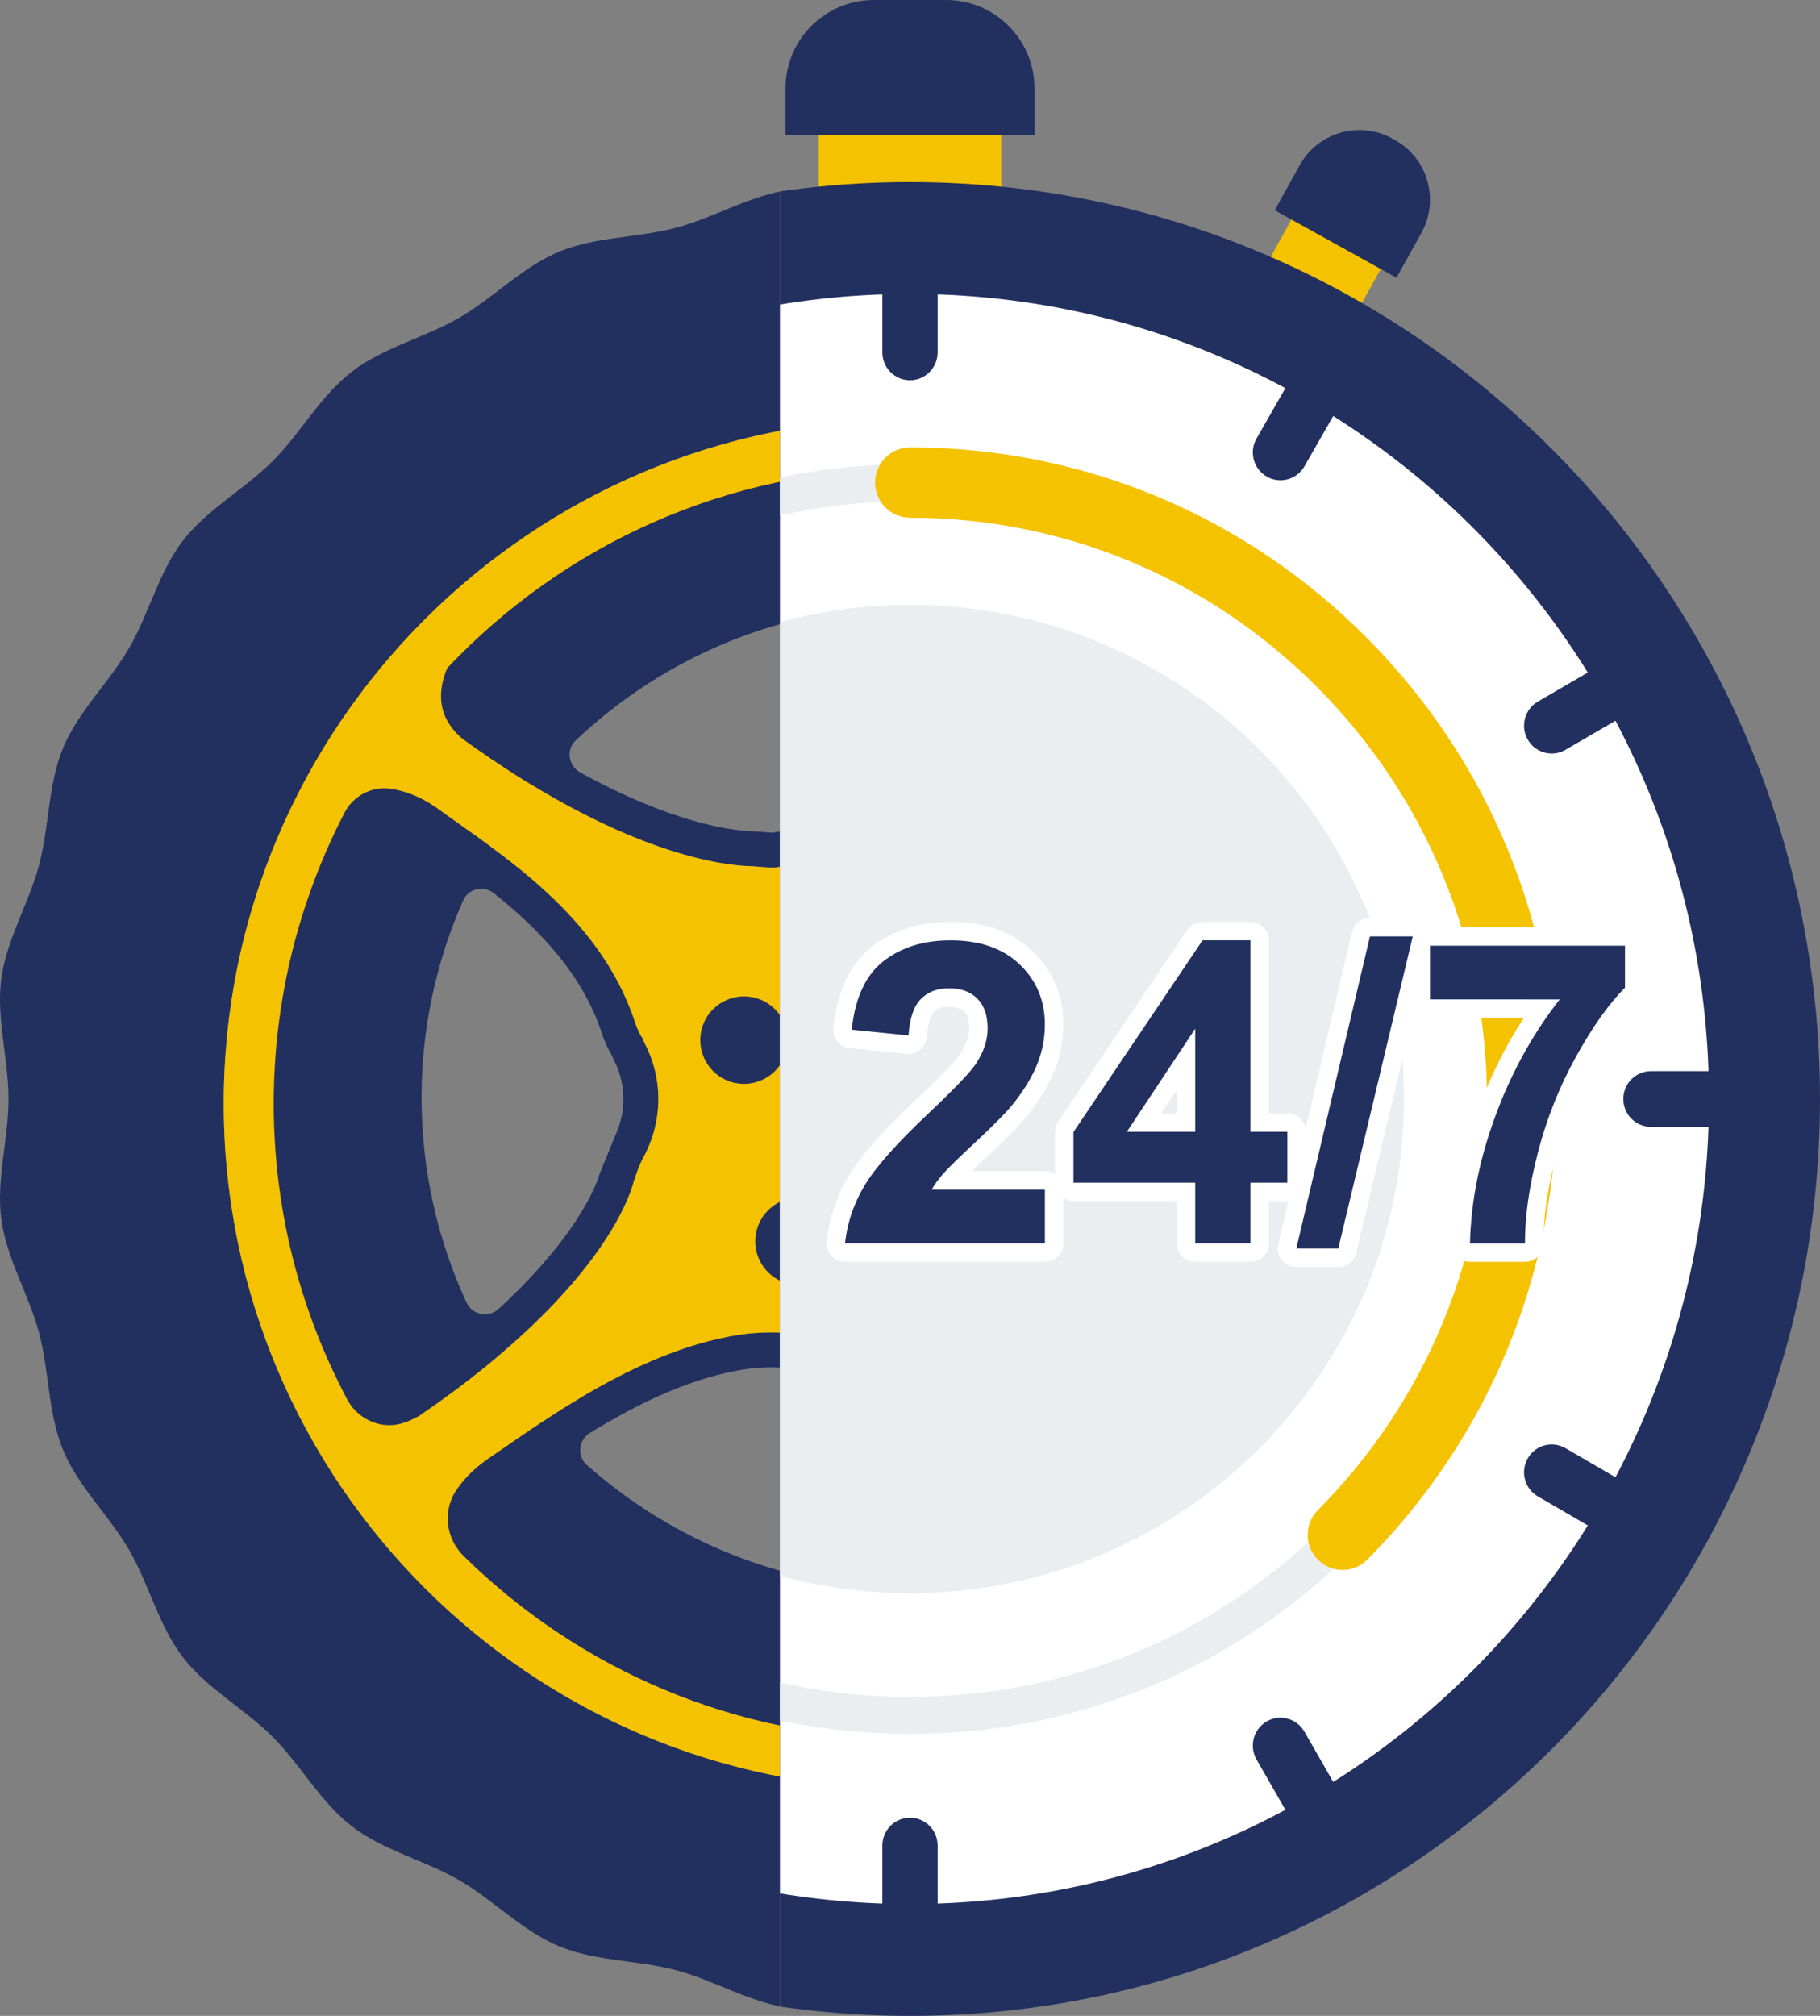 <?xml version="1.0" encoding="utf-8"?>
<!-- Generator: Adobe Illustrator 16.0.0, SVG Export Plug-In . SVG Version: 6.00 Build 0)  -->
<!DOCTYPE svg PUBLIC "-//W3C//DTD SVG 1.1//EN" "http://www.w3.org/Graphics/SVG/1.1/DTD/svg11.dtd">
<svg version="1.1" id="Слой_1" xmlns="http://www.w3.org/2000/svg" xmlns:xlink="http://www.w3.org/1999/xlink" x="0px" y="0px"
	 width="140px" height="155px" viewBox="0 0 140 155" enable-background="new 0 0 140 155" xml:space="preserve">
<rect x="0" y="0" width="140" height="155" fill="#808080" stroke="none"/>
<rect x="97.487" y="16.95" transform="matrix(0.875 0.485 -0.485 0.875 22.964 -46.505)" fill="#F5C200" width="7.853" height="8.41"/>
<path fill="#22305F" d="M107.424,21.356l-9.367-5.19l1.918-3.459c1.406-2.537,4.602-3.455,7.139-2.048l0.18,0.1
	c2.537,1.406,3.453,4.602,2.049,7.139L107.424,21.356z"/>
<rect x="62.978" y="8.337" fill="#F5C200" width="14.043" height="11.663"/>
<path fill="#22305F" d="M79.574,10.372H60.426V6.793C60.426,3.041,63.467,0,67.219,0h5.563c3.752,0,6.793,3.041,6.793,6.793V10.372z
	"/>
<g>
	<defs>
		<rect id="SVGID_1_" y="14.5" width="60" height="140"/>
	</defs>
	<clipPath id="SVGID_2_">
		<use xlink:href="#SVGID_1_"  overflow="visible"/>
	</clipPath>
	<path clip-path="url(#SVGID_2_)" fill="#22305F" d="M25.257,104.621c0.1,0.225,0.202,0.444,0.303,0.668
		c0.197,0.416,0.402,0.833,0.611,1.241c0.17,0.344,0.328,0.694,0.506,1.034c0.023,0.041,0.058,0.074,0.081,0.113
		c2.249,4.176,5.081,7.991,8.39,11.338c0.146,0.217,0.309,0.427,0.5,0.615c8.293,8.166,19.482,13.4,31.869,13.993
		c0.897,0.049,1.795,0.079,2.703,0.079c27.199,0,49.325-22.127,49.325-49.326c0-28.986-25.135-52.215-54.753-49.032
		c-23.204,2.493-41.709,21.472-43.711,44.723C20.324,88.861,21.913,97.218,25.257,104.621 M73.713,121.982
		c-1.148,0.118-2.313,0.189-3.493,0.189c-9.634,0-18.42-3.613-25.097-9.548c-0.759-0.677-0.621-1.905,0.246-2.438
		c3.672-2.253,8.011-4.421,12.442-4.97c0.07-0.004,0.153-0.011,0.246-0.02c0.286-0.022,0.717-0.063,1.285-0.063
		c1.607,0,3.74,0.302,5.825,1.504l-0.019,0.018l2.577,2.002c0.031,0.026,3.533,2.927,7.25,11.134
		C75.414,120.759,74.771,121.869,73.713,121.982 M88.495,117.419c-0.87,0.481-1.962-0.024-2.208-0.987
		c-1.083-4.235-1.875-9.057-0.988-13.272c0.885-3.01,2.061-5.449,3.273-6.857L91.12,94.5c0.052-0.036,4.347-2.888,14.319-4.164
		c1.035-0.131,1.942,0.773,1.731,1.796C104.895,103.026,97.945,112.182,88.495,117.419 M86.472,52.523
		c0.207-1.011,1.329-1.58,2.226-1.074c9.416,5.295,16.315,14.488,18.521,25.405c0.202,0.992-0.657,1.908-1.665,1.8
		c-5.904-0.646-10.568-2.004-13.904-4.072c-0.567-0.46-4.123-3.679-5.334-6.548C85.898,67.078,84.393,62.711,86.472,52.523
		 M44.269,56.945c6.772-6.413,15.892-10.362,25.951-10.362c1.369,0,2.716,0.094,4.044,0.25c0.98,0.113,1.563,1.134,1.23,2.064
		c-1.43,4.023-3.535,8.238-7.279,11.124l-0.149,0.118c-2.697,2.145-5.771,3.521-8.666,3.882c-0.215-0.003-0.533-0.035-0.811-0.059
		c-0.37-0.03-0.7-0.051-0.865-0.053c-1.517-0.063-6.013-0.627-13.09-4.512C43.73,58.902,43.521,57.655,44.269,56.945 M41.005,60.406
		c8.835,5.341,14.572,6.119,16.674,6.194h0.026c0.275,0,1.278,0.111,1.749,0.111c0.065,0,0.119-0.002,0.161-0.007
		c5.601-0.656,9.725-4.154,10.242-4.553c5.019-3.865,7.375-9.625,8.915-14.562c1.944,0.451,3.836,1.039,5.656,1.777
		c-3.348,13.921-0.83,19.154-0.593,19.714c1.569,3.707,5.917,7.461,6.308,7.733c0.008,0.003,0.014,0.003,0.019,0.011
		c5.092,3.185,12.038,4.339,17.712,4.746c0.068,0.931,0.142,1.858,0.142,2.805c0,1.01-0.073,1.998-0.151,2.984
		c-12.959,1.154-18.289,4.937-18.289,4.937s-0.004-0.016-0.006-0.019c-0.279,0.17-0.551,0.347-0.854,0.498
		c-2.774,1.368-4.812,5.534-6.026,9.721c-1.213,5.613,0.168,11.886,1.621,16.932c-1.861,0.749-3.796,1.354-5.791,1.8
		c-4.473-11.087-9.154-14.704-9.154-14.704s0.013-0.009,0.014-0.014c-3.551-3.546-7.709-4.066-10.036-4.066
		c-0.962,0-1.611,0.089-1.773,0.089c-5.885,0.707-11.462,3.896-15.75,6.723c-1.339-1.525-2.549-3.16-3.63-4.886
		c9.508-7.989,10.586-13.638,10.586-13.638s0.016,0.009,0.02,0.014c0.181-0.611,0.406-1.22,0.728-1.816
		c1.461-2.719,1.495-5.962,0.088-8.667c-0.071-0.142-0.117-0.284-0.181-0.424c-0.214-0.312-0.412-0.725-0.59-1.268
		c-2.031-6.167-6.867-10.358-11.087-13.47C38.732,63.459,39.796,61.875,41.005,60.406 M35.628,69.226
		c0.406-0.92,1.59-1.161,2.377-0.532c3.389,2.707,6.77,6.138,8.28,10.721c0.212,0.646,0.46,1.198,0.753,1.678
		c0.061,0.152,0.119,0.282,0.186,0.409c0.867,1.671,0.959,3.631,0.282,5.388l-1.378,3.354c-0.003,0.016-1.046,4.213-7.777,10.403
		c-0.782,0.72-2.027,0.46-2.473-0.506c-2.211-4.8-3.452-10.135-3.452-15.763C32.426,78.98,33.586,73.867,35.628,69.226"/>
	<path clip-path="url(#SVGID_2_)" fill="#22305F" d="M139.905,75.295c-0.397-3.058-2.123-5.828-2.905-8.749
		c-0.791-2.97-0.688-6.234-1.85-9.034c-1.173-2.832-3.561-5.061-5.081-7.691c-1.533-2.648-2.279-5.827-4.136-8.241
		c-1.859-2.421-4.74-3.961-6.897-6.117c-2.159-2.156-3.694-5.035-6.114-6.898c-2.414-1.854-5.596-2.599-8.242-4.132
		c-2.631-1.521-4.86-3.909-7.692-5.083c-2.799-1.161-6.062-1.055-9.033-1.849c-2.92-0.78-5.692-2.507-8.75-2.906
		c-0.509-0.065-1.024-0.094-1.539-0.094c-2.512,0-5.096,0.653-7.665,0.653c-2.567,0-5.152-0.653-7.666-0.653
		c-0.514,0-1.028,0.028-1.536,0.094c-3.061,0.399-5.832,2.126-8.753,2.906c-2.97,0.794-6.232,0.688-9.032,1.849
		c-2.832,1.176-5.062,3.563-7.693,5.085c-2.648,1.531-5.828,2.277-8.242,4.132c-2.423,1.862-3.96,4.743-6.114,6.898
		c-2.158,2.158-5.04,3.695-6.902,6.117c-1.854,2.413-2.599,5.593-4.131,8.24c-1.521,2.631-3.909,4.86-5.082,7.693
		c-1.162,2.8-1.058,6.062-1.852,9.031c-0.781,2.921-2.504,5.691-2.904,8.749c-0.389,2.988,0.558,6.11,0.558,9.205
		c0,3.092-0.947,6.217-0.558,9.204c0.4,3.059,2.123,5.829,2.904,8.75c0.794,2.97,0.69,6.232,1.852,9.033
		c1.175,2.832,3.561,5.062,5.084,7.692c1.532,2.648,2.278,5.828,4.132,8.24c1.86,2.422,4.744,3.96,6.9,6.118
		c2.155,2.155,3.693,5.035,6.116,6.898c2.414,1.853,5.593,2.6,8.241,4.131c2.631,1.522,4.86,3.91,7.693,5.083
		c2.799,1.161,6.06,1.055,9.03,1.851c2.921,0.779,5.692,2.504,8.753,2.905c0.506,0.063,1.022,0.094,1.536,0.094
		c2.514,0,5.099-0.653,7.666-0.653c2.566,0,5.153,0.653,7.665,0.653c0.515,0,1.03-0.03,1.539-0.094
		c3.058-0.401,5.83-2.126,8.75-2.905c2.972-0.796,6.235-0.689,9.034-1.851c2.832-1.177,5.063-3.563,7.693-5.085
		c2.646-1.529,5.826-2.277,8.24-4.132c2.42-1.862,3.959-4.742,6.116-6.899c2.157-2.156,5.038-3.692,6.897-6.115
		c1.854-2.416,2.601-5.592,4.134-8.241c1.521-2.63,3.908-4.861,5.081-7.692c1.161-2.801,1.059-6.062,1.85-9.031
		c0.782-2.921,2.508-5.691,2.905-8.75c0.392-2.987-0.558-6.112-0.558-9.204C139.348,81.405,140.297,78.283,139.905,75.295
		 M65.59,32.363c32.412-2.58,59.371,24.381,56.787,56.795c-2.035,25.507-22.701,46.167-48.205,48.2
		c-32.416,2.578-59.372-24.384-56.79-56.797C19.414,55.057,40.082,34.394,65.59,32.363"/>
	<path clip-path="url(#SVGID_2_)" fill="#F5C200" d="M69.88,32.193c-29.043,0-52.669,23.626-52.669,52.668
		c0,29.041,23.626,52.668,52.669,52.668c29.042,0,52.667-23.627,52.667-52.668C122.547,55.819,98.922,32.193,69.88,32.193
		 M118.166,77.593c0.313,2.097-1.272,4.07-3.391,4.188c-0.098,0.003-0.199,0.007-0.302,0.007c-5.646,0.012-16.931-0.347-24.31-4.962
		c-0.01-0.008-0.016-0.008-0.021-0.012c-0.393-0.271-4.738-4.024-6.307-7.732c-0.262-0.62-3.342-6.916,1.84-24.397
		c1.051-2.787,3.879-3.782,6.865-3.052C106.033,48.736,115.822,61.959,118.166,77.593 M77.871,36.696
		c1.729,0.288,2.916,1.889,2.795,3.638c-0.045,0.659-0.174,1.394-0.416,2.204c-1.621,5.408-3.498,14.302-10.393,19.614
		c-0.518,0.398-4.641,3.896-10.242,4.553c-0.351,0.041-1.674-0.112-1.935-0.104c-2.508-0.091-10.164-1.153-22.093-9.787
		c-1.954-1.642-1.954-3.613-1.184-5.447c8.908-9.43,21.513-15.33,35.477-15.33C72.603,36.036,75.271,36.264,77.871,36.696
		 M26.509,62.479c0.659-1.274,2.066-2.026,3.487-1.838c1.117,0.15,2.403,0.608,3.791,1.618c4.564,3.325,12.331,8.046,15.053,16.313
		c0.18,0.543,0.377,0.956,0.588,1.268c0.066,0.14,0.112,0.284,0.183,0.424c1.407,2.705,1.374,5.948-0.088,8.667
		c-0.321,0.6-0.547,1.206-0.728,1.814c-0.007-0.004-0.02-0.013-0.02-0.013s-1.453,7.84-16.514,18.122
		c-0.505,0.292-0.993,0.496-1.455,0.616c-1.626,0.433-3.343-0.42-4.127-1.906c-3.584-6.785-5.623-14.51-5.623-22.703
		C21.056,76.795,23.031,69.187,26.509,62.479 M35.647,119.631c-1.318-1.297-1.607-3.389-0.613-4.95
		c0.544-0.852,1.363-1.737,2.586-2.569c4.372-2.965,11.879-8.61,19.948-9.577c0.551,0,6.787-1.037,11.809,3.978
		c-0.001,0.001-0.012,0.014-0.012,0.014s6.88,5.293,11.935,22.813c0.141,0.678,0.125,1.27-0.014,1.795
		c-0.223,0.833-0.985,1.426-1.832,1.596c-3.098,0.62-6.297,0.957-9.575,0.957C56.556,133.686,44.465,128.314,35.647,119.631
		 M92.142,128.294c-2.083,1.073-4.692,0.19-5.674-1.939c-0.146-0.324-0.281-0.686-0.396-1.085
		c-1.474-5.171-5.139-14.659-3.385-22.77c1.215-4.188,3.251-8.354,6.025-9.723c0.304-0.151,0.578-0.324,0.855-0.498
		c0.001,0.003,0.006,0.019,0.006,0.019s7.237-5.178,25.471-5.269c1.336,0.347,2.162,0.987,2.688,1.773
		c0.508,0.757,0.646,1.712,0.524,2.617C116.084,107.514,106.043,121.142,92.142,128.294"/>
	<path clip-path="url(#SVGID_2_)" fill="#22305F" d="M76.907,84.861c0-3.883-3.146-7.027-7.027-7.027
		c-3.88,0-7.026,3.145-7.026,7.027c0,3.878,3.146,7.025,7.026,7.025C73.762,91.887,76.907,88.739,76.907,84.861"/>
	<path clip-path="url(#SVGID_2_)" fill="#22305F" d="M73.243,71.168c0-1.857-1.505-3.363-3.363-3.363
		c-1.857,0-3.363,1.506-3.363,3.363c0,1.856,1.506,3.363,3.363,3.363C71.738,74.531,73.243,73.024,73.243,71.168"/>
	<path clip-path="url(#SVGID_2_)" fill="#22305F" d="M83.959,84.104c1.778-0.537,2.783-2.415,2.242-4.194
		c-0.535-1.775-2.414-2.781-4.193-2.241c-1.777,0.54-2.782,2.415-2.241,4.192C80.303,83.641,82.182,84.644,83.959,84.104"/>
	<path clip-path="url(#SVGID_2_)" fill="#22305F" d="M74.959,97.604c1.031,1.547,3.121,1.96,4.664,0.93
		c1.545-1.032,1.959-3.121,0.93-4.664c-1.032-1.548-3.121-1.962-4.668-0.93C74.344,93.97,73.926,96.059,74.959,97.604"/>
	<path clip-path="url(#SVGID_2_)" fill="#22305F" d="M58.862,93.309c-1.179,1.436-0.972,3.554,0.464,4.731
		c1.436,1.179,3.554,0.971,4.734-0.466c1.177-1.435,0.97-3.552-0.464-4.732C62.16,91.662,60.04,91.873,58.862,93.309"/>
	<path clip-path="url(#SVGID_2_)" fill="#22305F" d="M58.52,76.868c-1.716-0.71-3.683,0.103-4.396,1.818
		c-0.71,1.717,0.105,3.685,1.818,4.395c1.717,0.712,3.684-0.101,4.397-1.817C61.05,79.548,60.237,77.579,58.52,76.868"/>
</g>
<g>
	<defs>
		<rect id="SVGID_3_" x="60" y="14" width="80" height="141"/>
	</defs>
	<clipPath id="SVGID_4_">
		<use xlink:href="#SVGID_3_"  overflow="visible"/>
	</clipPath>
	<path clip-path="url(#SVGID_4_)" fill="#22305F" d="M0,84.5C0,123.438,31.34,155,70,155s70-31.563,70-70.5
		C140,45.563,108.66,14,70,14S0,45.563,0,84.5"/>
	<path clip-path="url(#SVGID_4_)" fill="#FFFFFF" d="M131.461,84.5c0,34.188-27.518,61.899-61.46,61.899
		c-33.944,0-61.461-27.712-61.461-61.899C8.54,50.313,36.056,22.601,70,22.601C103.943,22.601,131.461,50.313,131.461,84.5"/>
	<path clip-path="url(#SVGID_4_)" fill="#EAEEF1" d="M108,84.5c0,20.986-17.014,38-38,38c-20.987,0-38-17.014-38-38s17.013-38,38-38
		C90.986,46.5,108,63.514,108,84.5"/>
	<path clip-path="url(#SVGID_4_)" fill="#EAEEF1" d="M70,133.322c-12.949,0-25.123-5.078-34.278-14.3
		c-9.156-9.221-14.199-21.481-14.199-34.522s5.043-25.302,14.199-34.522c9.155-9.222,21.329-14.3,34.278-14.3v2.854
		c-12.192,0-23.654,4.782-32.273,13.464C29.106,60.679,24.358,72.222,24.358,84.5s4.748,23.821,13.369,32.504
		c8.619,8.682,20.081,13.465,32.273,13.465c12.191,0,23.654-4.783,32.273-13.465l2.004,2.019
		C95.123,128.244,82.949,133.322,70,133.322"/>
	<path clip-path="url(#SVGID_4_)" fill="#22305F" d="M70,29.237c-1.174,0-2.126-0.959-2.126-2.142v-4.672
		c0-1.182,0.952-2.141,2.126-2.141s2.126,0.959,2.126,2.141v4.672C72.126,28.278,71.174,29.237,70,29.237"/>
	<path clip-path="url(#SVGID_4_)" fill="#22305F" d="M70,148.717c-1.174,0-2.126-0.959-2.126-2.141v-4.671
		c0-1.184,0.952-2.143,2.126-2.143s2.126,0.959,2.126,2.143v4.671C72.126,147.758,71.174,148.717,70,148.717"/>
	<path clip-path="url(#SVGID_4_)" fill="#22305F" d="M131.637,86.642h-4.64c-1.174,0-2.126-0.959-2.126-2.142
		s0.952-2.142,2.126-2.142h4.64c1.174,0,2.125,0.959,2.125,2.142S132.811,86.642,131.637,86.642"/>
	<path clip-path="url(#SVGID_4_)" fill="#22305F" d="M119.363,57.938c-0.734,0-1.449-0.384-1.843-1.07
		c-0.587-1.024-0.239-2.334,0.778-2.925l4.017-2.336c1.018-0.591,2.317-0.241,2.903,0.783c0.588,1.025,0.239,2.334-0.777,2.925
		l-4.018,2.336C120.09,57.846,119.725,57.938,119.363,57.938"/>
	<path clip-path="url(#SVGID_4_)" fill="#22305F" d="M100.82,140.401c-0.734,0-1.449-0.384-1.843-1.07l-2.32-4.046
		c-0.587-1.025-0.239-2.334,0.778-2.925c1.017-0.593,2.316-0.24,2.904,0.782l2.319,4.047c0.587,1.024,0.239,2.334-0.778,2.925
		C101.547,140.309,101.182,140.401,100.82,140.401"/>
	<path clip-path="url(#SVGID_4_)" fill="#22305F" d="M98.496,36.928c-0.36,0-0.726-0.093-1.061-0.288
		c-1.018-0.591-1.365-1.9-0.777-2.925l2.318-4.046c0.588-1.024,1.889-1.374,2.905-0.783s1.364,1.9,0.778,2.925l-2.32,4.047
		C99.945,36.544,99.23,36.928,98.496,36.928"/>
	<path clip-path="url(#SVGID_4_)" fill="#22305F" d="M123.377,117.68c-0.361,0-0.727-0.093-1.062-0.287l-4.017-2.336
		c-1.018-0.591-1.365-1.9-0.778-2.925c0.586-1.024,1.886-1.374,2.903-0.783l4.018,2.336c1.018,0.591,1.365,1.9,0.778,2.925
		C124.826,117.296,124.111,117.68,123.377,117.68"/>
	<path clip-path="url(#SVGID_4_)" fill="#F5C200" d="M103.275,120.715c-0.686,0-1.373-0.264-1.896-0.792
		c-1.047-1.054-1.047-2.765,0-3.819c8.381-8.442,12.998-19.666,12.998-31.604s-4.617-23.161-12.998-31.604
		C92.998,44.455,81.854,39.807,70,39.807c-1.482,0-2.683-1.21-2.683-2.702c0-1.491,1.201-2.702,2.683-2.702
		c13.286,0,25.777,5.212,35.171,14.674c9.396,9.463,14.569,22.043,14.569,35.424s-5.174,25.962-14.569,35.423
		C104.649,120.451,103.963,120.715,103.275,120.715"/>
</g>
<path fill="#22305F" d="M65,96.313c-0.201,0-0.393-0.086-0.527-0.235c-0.135-0.149-0.199-0.349-0.178-0.549
	c0.177-1.658,0.713-3.249,1.595-4.728c0.875-1.47,2.528-3.341,5.055-5.718c2.405-2.273,3.249-3.256,3.536-3.68
	c0.519-0.791,0.785-1.576,0.785-2.328c0-0.805-0.192-1.391-0.586-1.79c-0.39-0.396-0.937-0.588-1.673-0.588
	c-0.721,0-1.271,0.203-1.675,0.623c-0.419,0.432-0.667,1.22-0.739,2.339c-0.012,0.192-0.102,0.371-0.249,0.496
	c-0.129,0.108-0.291,0.168-0.458,0.168c-0.024,0-0.048-0.002-0.072-0.004l-4.37-0.443c-0.188-0.02-0.36-0.112-0.479-0.259
	c-0.119-0.146-0.174-0.334-0.154-0.521c0.279-2.636,1.195-4.573,2.72-5.757c1.495-1.16,3.374-1.748,5.586-1.748
	c2.438,0,4.392,0.689,5.813,2.05c1.428,1.367,2.153,3.089,2.153,5.118c0,1.13-0.203,2.221-0.603,3.243
	c-0.393,1.002-1.017,2.06-1.855,3.143c-0.559,0.723-1.523,1.719-2.95,3.046c-1.358,1.264-2.226,2.109-2.579,2.513
	c-0.018,0.02-0.035,0.04-0.053,0.06h7.332c0.391,0,0.708,0.317,0.708,0.709v4.132c0,0.392-0.317,0.709-0.708,0.709H65z"/>
<path fill="#FFFFFF" d="M73.117,72.301c2.258,0,4.031,0.617,5.321,1.854c1.291,1.233,1.937,2.77,1.937,4.605
	c0,1.045-0.186,2.04-0.555,2.984s-0.955,1.934-1.756,2.969c-0.531,0.686-1.488,1.672-2.871,2.96
	c-1.385,1.288-2.262,2.143-2.631,2.565c-0.369,0.422-0.669,0.832-0.898,1.234h8.711v4.132H65c0.167-1.563,0.666-3.042,1.499-4.44
	c0.832-1.398,2.476-3.254,4.932-5.565c1.978-1.868,3.188-3.134,3.638-3.799c0.604-0.919,0.904-1.826,0.904-2.724
	c0-0.992-0.264-1.754-0.788-2.287c-0.526-0.533-1.251-0.8-2.177-0.8c-0.916,0-1.645,0.28-2.185,0.839
	c-0.542,0.56-0.854,1.488-0.937,2.787l-4.371-0.443c0.261-2.449,1.078-4.206,2.451-5.272C69.34,72.834,71.056,72.301,73.117,72.301
	 M73.117,70.884c-2.374,0-4.398,0.638-6.021,1.896c-1.684,1.307-2.69,3.406-2.991,6.241c-0.04,0.375,0.072,0.75,0.309,1.043
	c0.238,0.293,0.582,0.479,0.957,0.518l4.371,0.443c0.047,0.005,0.095,0.007,0.143,0.007c0.334,0,0.659-0.118,0.916-0.335
	c0.294-0.25,0.474-0.607,0.498-0.992c0.08-1.241,0.373-1.717,0.541-1.891c0.169-0.176,0.474-0.408,1.167-0.408
	c0.796,0,1.076,0.284,1.168,0.378c0.252,0.256,0.38,0.69,0.38,1.292c0,0.621-0.22,1.257-0.672,1.945
	c-0.21,0.311-0.946,1.204-3.426,3.547c-2.575,2.424-4.269,4.344-5.177,5.87c-0.934,1.569-1.502,3.257-1.69,5.016
	c-0.043,0.399,0.087,0.799,0.355,1.098c0.269,0.299,0.652,0.47,1.054,0.47h15.375c0.783,0,1.416-0.635,1.416-1.417v-4.132
	c0-0.783-0.633-1.418-1.416-1.418h-5.641c0.359-0.347,0.824-0.787,1.424-1.344c1.453-1.354,2.443-2.377,3.027-3.131
	c0.88-1.137,1.538-2.254,1.955-3.32c0.432-1.104,0.65-2.282,0.65-3.5c0-2.229-0.797-4.124-2.373-5.631
	C77.863,71.639,75.742,70.884,73.117,70.884"/>
<path fill="#22305F" d="M91.94,96.313c-0.392,0-0.708-0.317-0.708-0.709v-3.962h-8.657c-0.391,0-0.708-0.317-0.708-0.709v-3.893
	c0-0.142,0.042-0.28,0.12-0.396l9.927-14.739c0.133-0.195,0.353-0.313,0.588-0.313h3.685c0.391,0,0.708,0.317,0.708,0.709v14.014
	h2.132c0.392,0,0.709,0.317,0.709,0.709v3.91c0,0.392-0.317,0.709-0.709,0.709h-2.132v3.962c0,0.392-0.317,0.709-0.708,0.709H91.94z
	 M91.232,86.314v-4.871l-3.23,4.871H91.232z"/>
<path fill="#FFFFFF" d="M96.187,72.301v14.723h2.841v3.91h-2.841v4.671H91.94v-4.671h-9.365v-3.895l9.927-14.738H96.187
	 M86.68,87.023h5.261v-7.932L86.68,87.023 M96.187,70.884h-3.685c-0.471,0-0.912,0.234-1.175,0.625L81.4,86.248
	c-0.158,0.233-0.242,0.51-0.242,0.791v3.895c0,0.783,0.635,1.418,1.417,1.418h7.948v3.253c0,0.782,0.634,1.417,1.417,1.417h4.246
	c0.782,0,1.417-0.635,1.417-1.417v-3.253h1.424c0.783,0,1.417-0.635,1.417-1.418v-3.91c0-0.782-0.634-1.417-1.417-1.417h-1.424
	V72.301C97.604,71.518,96.969,70.884,96.187,70.884 M89.321,85.606l1.202-1.812v1.812H89.321z"/>
<path fill="#22305F" d="M99.714,96.709c-0.217,0-0.421-0.1-0.556-0.27s-0.184-0.392-0.135-0.603l5.666-24
	c0.076-0.319,0.361-0.546,0.69-0.546h3.293c0.217,0,0.422,0.1,0.558,0.27c0.133,0.171,0.183,0.393,0.133,0.604l-5.729,24
	c-0.076,0.319-0.36,0.545-0.688,0.545H99.714z"/>
<path fill="#FFFFFF" d="M108.674,72l-5.729,24h-3.229l5.666-24H108.674 M108.674,70.583h-3.293c-0.658,0-1.229,0.452-1.381,1.091
	l-5.666,24c-0.099,0.422-0.001,0.866,0.268,1.206c0.27,0.339,0.679,0.537,1.113,0.537h3.229c0.655,0,1.228-0.45,1.379-1.088
	l5.728-24c0.102-0.422,0.004-0.866-0.266-1.207C109.518,70.781,109.107,70.583,108.674,70.583 M108.674,73.417h0.004H108.674z"/>
<path fill="#22305F" d="M113.074,96.313c-0.19,0-0.373-0.077-0.506-0.214c-0.134-0.136-0.207-0.32-0.201-0.512
	c0.073-3.272,0.748-6.652,2.002-10.045c1.078-2.914,2.484-5.596,4.19-7.989H110c-0.391,0-0.709-0.317-0.709-0.709v-4.133
	c0-0.392,0.318-0.709,0.709-0.709h15c0.392,0,0.709,0.317,0.709,0.709v3.23c0,0.188-0.075,0.369-0.209,0.502
	c-1.185,1.181-2.416,2.917-3.657,5.16c-1.245,2.248-2.207,4.671-2.861,7.203c-0.651,2.531-0.978,4.817-0.969,6.793
	c0.001,0.188-0.073,0.37-0.206,0.504s-0.314,0.209-0.502,0.209H113.074z"/>
<path fill="#FFFFFF" d="M125,72.713v3.229c-1.238,1.235-2.498,3.009-3.777,5.32c-1.279,2.311-2.256,4.768-2.927,7.369
	s-1.002,4.926-0.991,6.975h-4.229c0.073-3.21,0.726-6.481,1.959-9.816s2.88-6.316,4.94-8.945H110v-4.131H125 M125,71.295h-15
	c-0.783,0-1.417,0.635-1.417,1.418v4.131c0,0.783,0.634,1.418,1.417,1.418h7.219c-1.402,2.152-2.58,4.508-3.514,7.035
	c-1.283,3.468-1.971,6.925-2.047,10.275c-0.01,0.381,0.137,0.75,0.404,1.022c0.266,0.272,0.631,0.427,1.013,0.427h4.229
	c0.377,0,0.738-0.15,1.006-0.418c0.266-0.268,0.414-0.629,0.412-1.006c-0.011-1.917,0.309-4.142,0.945-6.613
	c0.639-2.474,1.579-4.841,2.794-7.037c1.21-2.184,2.401-3.867,3.539-5.002c0.267-0.266,0.416-0.627,0.416-1.004v-3.229
	C126.417,71.93,125.783,71.295,125,71.295"/>
</svg>
